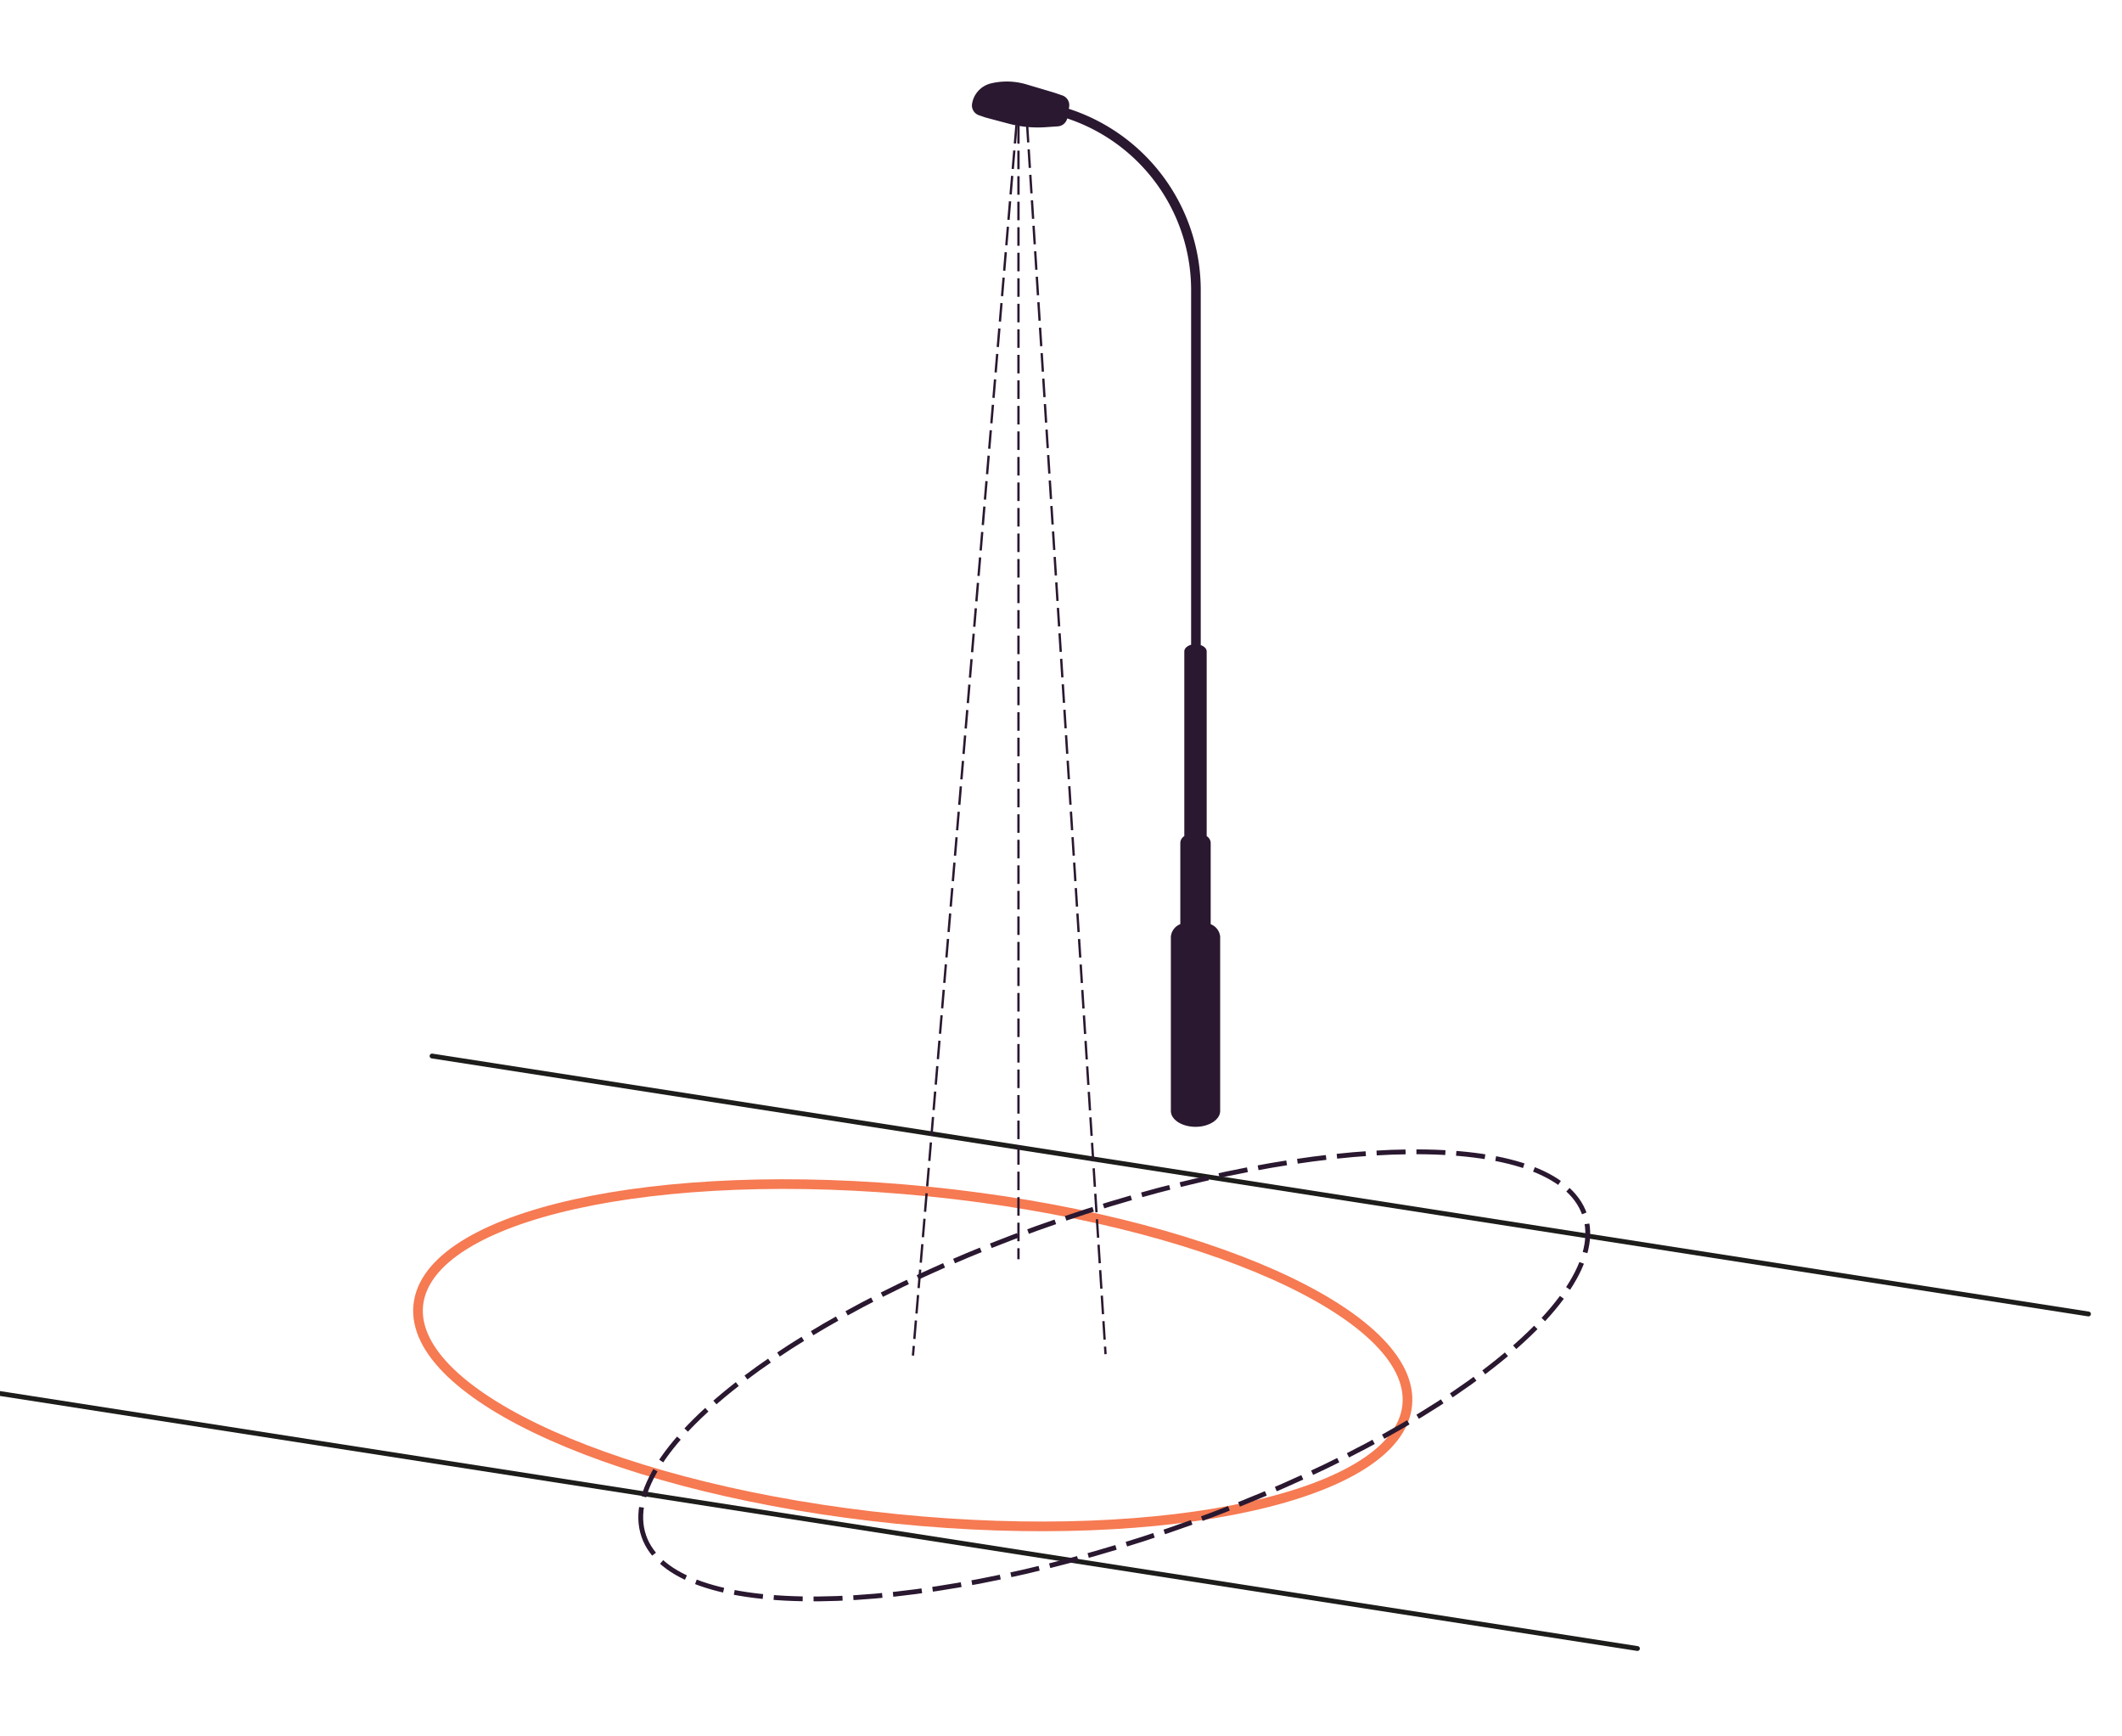 <svg id="Слой_1" data-name="Слой 1" xmlns="http://www.w3.org/2000/svg" xmlns:xlink="http://www.w3.org/1999/xlink" viewBox="0 0 110 90"><defs><clipPath id="clip-path"><rect y="4.178" width="110" height="81.644" style="fill:none"/></clipPath></defs><title>R20</title><line x1="22.396" y1="54.735" x2="108.263" y2="68.106" style="fill:none;stroke:#1d1d1b;stroke-linecap:round;stroke-linejoin:round;stroke-width:0.25px"/><g style="clip-path:url(#clip-path)"><line x1="-0.985" y1="72.075" x2="84.882" y2="85.446" style="fill:none;stroke:#1d1d1b;stroke-linecap:round;stroke-linejoin:round;stroke-width:0.25px"/><path d="M72.948,72.837c-.474,4.684-12.334,7.32-26.491,5.889s-25.249-6.39-24.775-11.074,12.334-7.321,26.49-5.889S73.422,68.153,72.948,72.837Z" style="fill:none;stroke:#f67a52;stroke-miterlimit:8;stroke-width:0.501px"/></g><line x1="52.795" y1="5.162" x2="52.795" y2="65.269" style="fill:none;stroke:#2a1830;stroke-miterlimit:8;stroke-width:0.12px;stroke-dasharray:0.962,0.361"/><line x1="52.802" y1="5.162" x2="47.326" y2="70.261" style="fill:none;stroke:#2a1830;stroke-miterlimit:8;stroke-width:0.12px;stroke-dasharray:0.962,0.361"/><g style="clip-path:url(#clip-path)"><path d="M33.371,79.61c-1.519-4.453,8.169-11.789,21.638-16.385s25.621-4.713,27.141-.261S73.982,74.753,60.512,79.35,34.891,84.063,33.371,79.61Z" style="fill:none;stroke:#2a1830;stroke-miterlimit:8;stroke-width:0.25px;stroke-dasharray:1.502,0.563"/></g><line x1="53.156" y1="5.101" x2="57.309" y2="70.188" style="fill:none;stroke:#2a1830;stroke-miterlimit:8;stroke-width:0.12px;stroke-dasharray:0.962,0.361"/><g style="clip-path:url(#clip-path)"><path d="M62.76,47.9V43.681a.432.432,0,0,0-.208-.342V33.768c0-.144-.125-.267-.308-.33V15.019A9.885,9.885,0,0,0,55.406,5.64l.016-.1a.536.536,0,0,0-.356-.595l-.43-.147L53.2,4.372a3.542,3.542,0,0,0-1.825-.051,1.3,1.3,0,0,0-.985,1.058.537.537,0,0,0,.355.594l.338.116.036.01,1.161.309a5.867,5.867,0,0,0,1.916.185l.643-.044a.536.536,0,0,0,.483-.41,9.381,9.381,0,0,1,6.423,8.88v18.4c-.207.057-.353.19-.353.346v9.571a.431.431,0,0,0-.207.342V47.9a.773.773,0,0,0-.49.645v9.034c0,.456.573.826,1.278.826s1.278-.37,1.278-.826V48.549a.772.772,0,0,0-.489-.645" style="fill:#2a1830"/></g></svg>